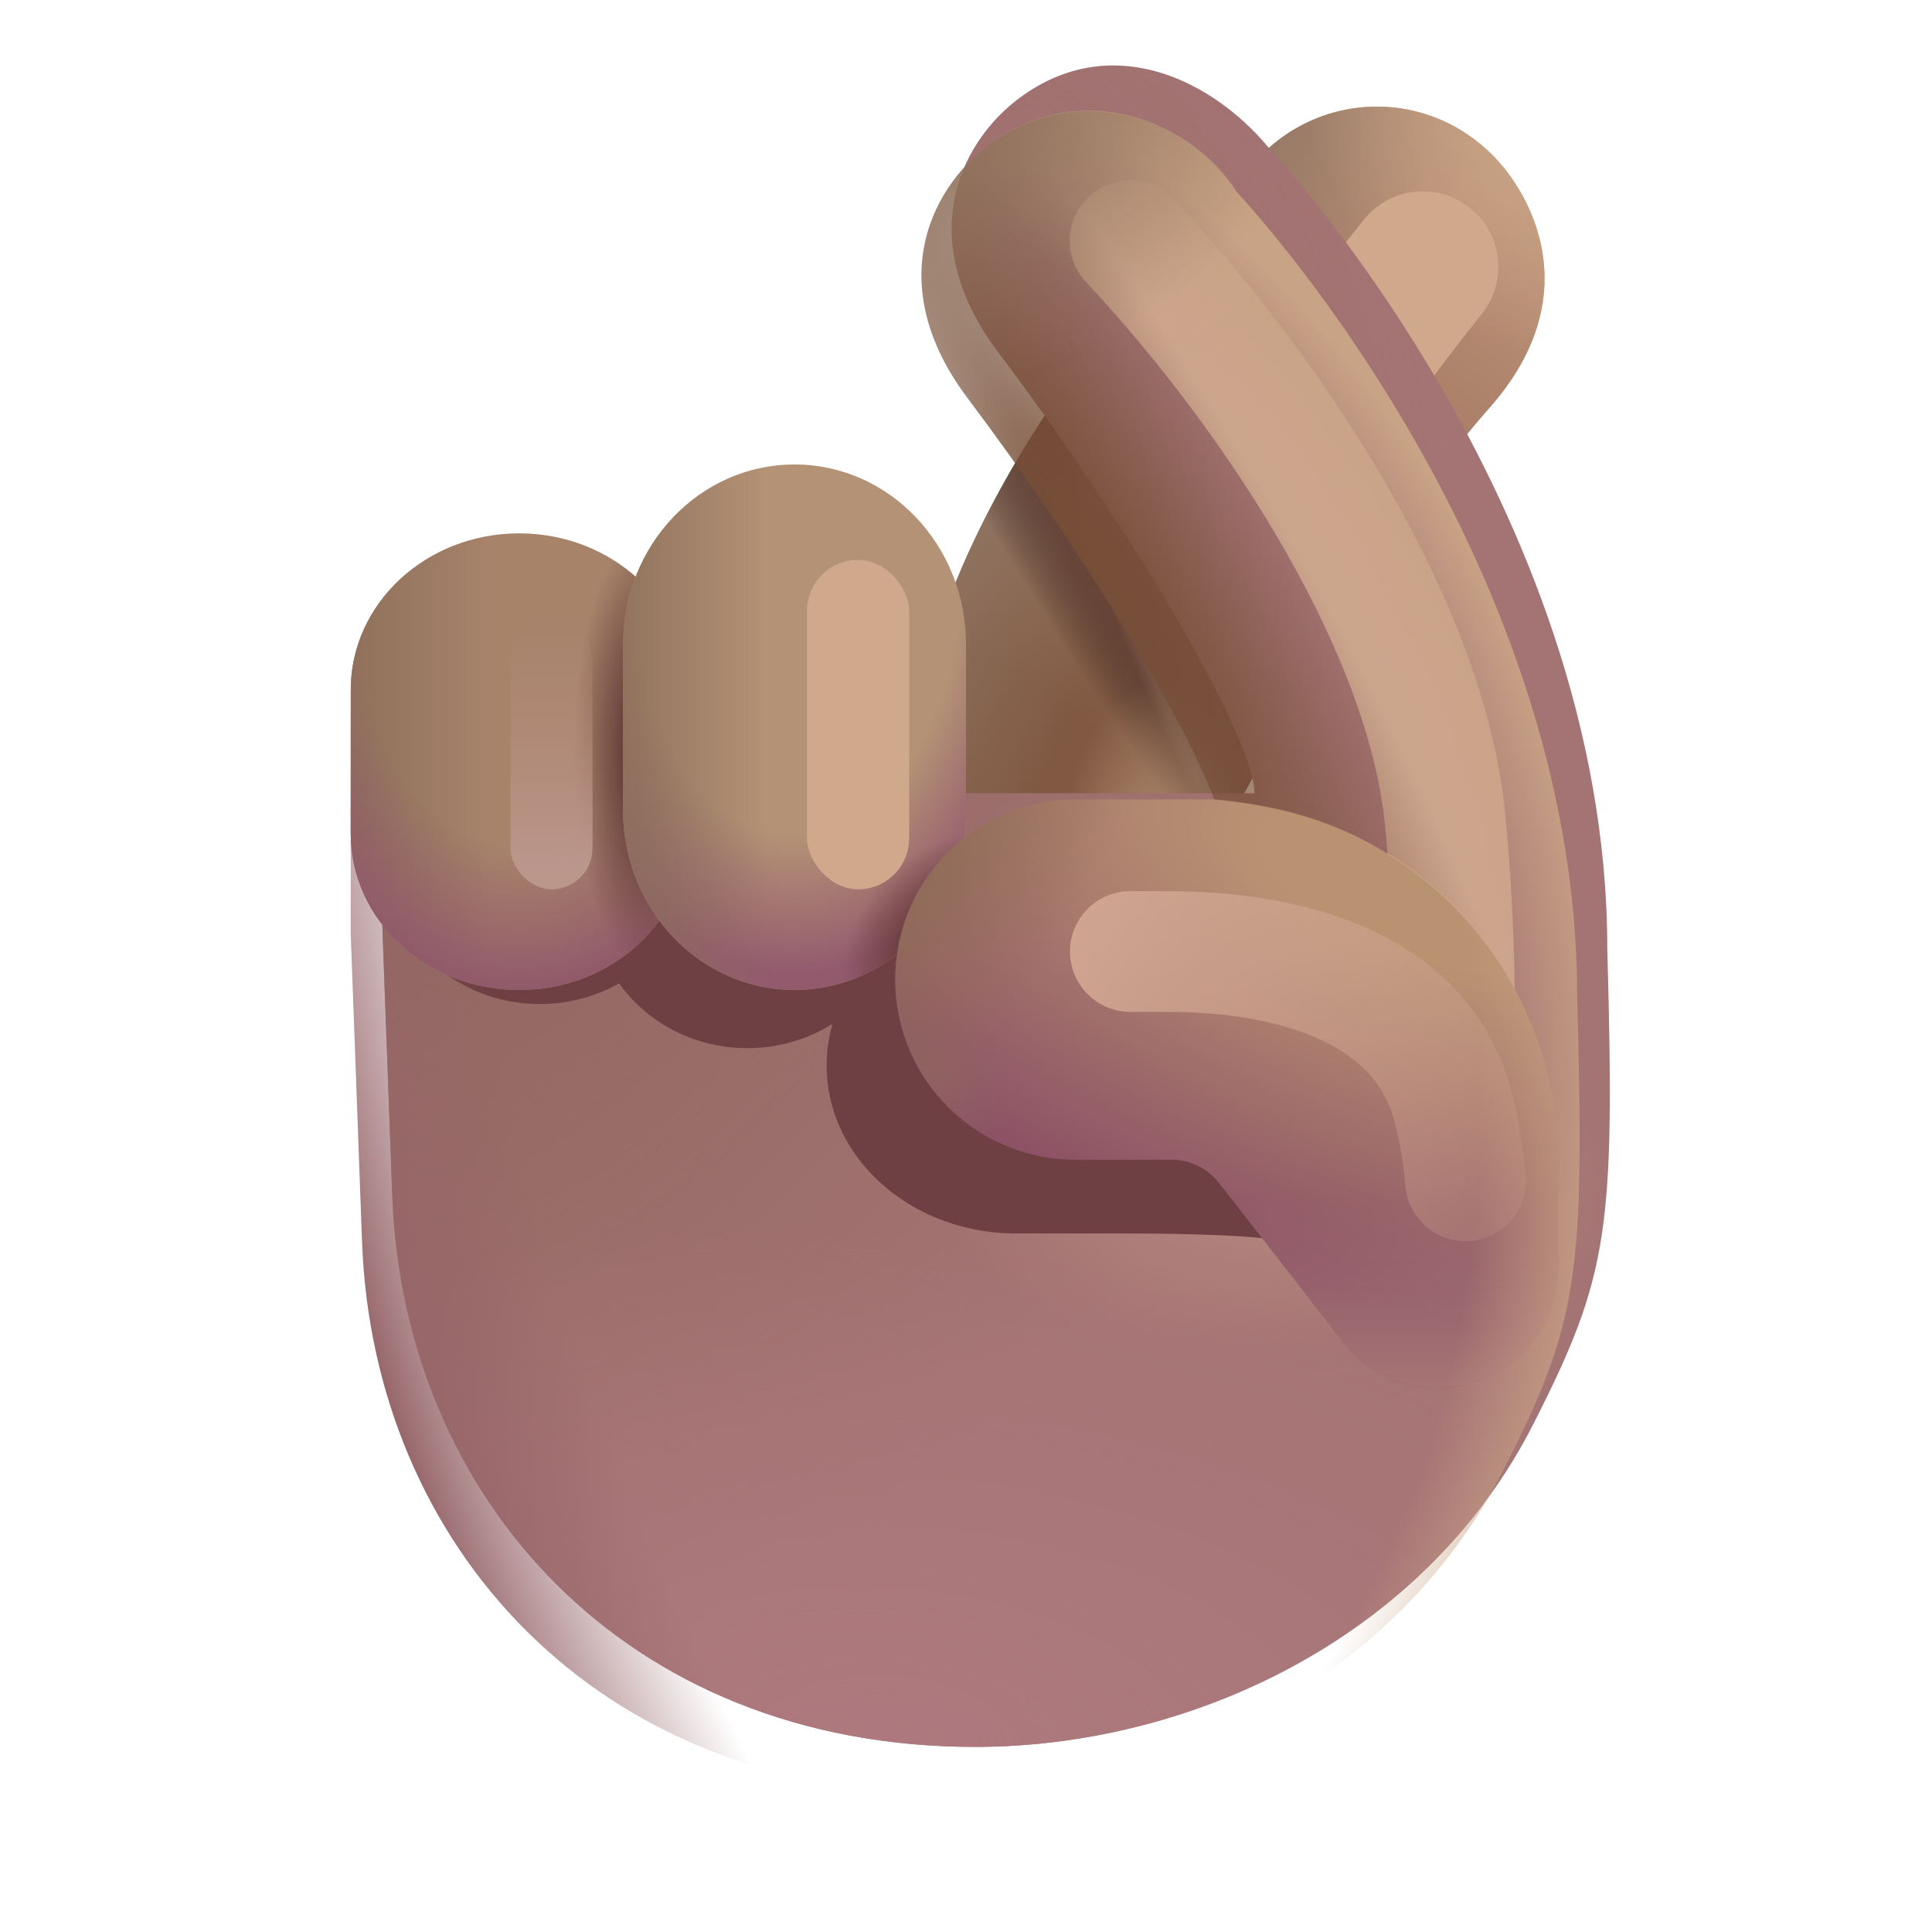 <svg xmlns="http://www.w3.org/2000/svg" fill="none" viewBox="0 0 32 32"><path fill="url(#svg-f4fbe8d6-db7f-4384-a5a3-8201eafe1cf7-a)" d="M20.798 2.67c-2.137 2.178-4.641 5.148-5.516 8.633l-.223 2.765h5.031c1.032-1.823 2.813-5.32 4.575-7.305s.555-3.777-.067-4.308a2.68 2.68 0 0 0-3.8.215"/><path fill="url(#svg-ebebd720-80d9-4d31-9ab0-1d9b1f27267f-b)" d="M20.798 2.67c-2.137 2.178-4.641 5.148-5.516 8.633l-.223 2.765h5.031c1.032-1.823 2.813-5.32 4.575-7.305s.555-3.777-.067-4.308a2.68 2.68 0 0 0-3.8.215"/><path fill="url(#svg-bf34fe2c-b49b-429b-b7c8-a9dbdb6ea7f7-c)" d="M20.798 2.67c-2.137 2.178-4.641 5.148-5.516 8.633l-.223 2.765h5.031c1.032-1.823 2.813-5.32 4.575-7.305s.555-3.777-.067-4.308a2.68 2.68 0 0 0-3.8.215"/><path fill="url(#svg-9914e1aa-abe7-40c9-9665-b73940d4fece-d)" fill-opacity=".5" d="M20.798 2.67c-2.137 2.178-4.641 5.148-5.516 8.633l-.223 2.765h5.031c1.032-1.823 2.813-5.32 4.575-7.305s.555-3.777-.067-4.308a2.68 2.68 0 0 0-3.8.215"/><path fill="url(#svg-d3f02594-b733-45fd-88c0-791659a18db6-e)" d="M20.798 2.67c-2.137 2.178-4.641 5.148-5.516 8.633l-.223 2.765h5.031c1.032-1.823 2.813-5.32 4.575-7.305s.555-3.777-.067-4.308a2.68 2.68 0 0 0-3.8.215"/><path fill="url(#svg-736a9944-c481-41a1-a8f5-1717e3f2f5d8-f)" d="M20.798 2.67c-2.137 2.178-4.641 5.148-5.516 8.633l-.223 2.765h5.031c1.032-1.823 2.813-5.32 4.575-7.305s.555-3.777-.067-4.308a2.68 2.68 0 0 0-3.8.215"/><g filter="url(#svg-ff09176d-05dc-4cc3-9106-2387bccf2335-g)"><path stroke="#D0A98D" stroke-linecap="round" stroke-width="2.5" d="M23.567 4.419c-.928 1.151-1.946 2.619-3.246 4.415"/></g><g filter="url(#svg-4cfd29b6-0f36-4161-b7ee-09de9493a6ea-h)"><path fill="#A47474" d="m5.997 20.559-.188-5.114V13.89h14.469c.01-.844-1.844-4.116-4.254-7.32-1.422-1.891-.62-3.566.516-4.305 1.476-.961 3.05-.16 3.945.898 0 0 5.637 5.93 5.637 13.304.127 4.64.031 5.398-1.22 7.86-1.814 3.575-5.716 5.357-9.247 5.357-5.813 0-9.47-4.138-9.658-9.125"/><path fill="url(#svg-4c3a1c35-dd92-42f4-801f-9de9b2f06033-i)" d="m5.997 20.559-.188-5.114V13.89h14.469c.01-.844-1.844-4.116-4.254-7.32-1.422-1.891-.62-3.566.516-4.305 1.476-.961 3.05-.16 3.945.898 0 0 5.637 5.93 5.637 13.304.127 4.64.031 5.398-1.22 7.86-1.814 3.575-5.716 5.357-9.247 5.357-5.813 0-9.47-4.138-9.658-9.125"/><path fill="url(#svg-62959dc9-9bec-4a1d-aeaa-c4098f563539-j)" d="m5.997 20.559-.188-5.114V13.89h14.469c.01-.844-1.844-4.116-4.254-7.32-1.422-1.891-.62-3.566.516-4.305 1.476-.961 3.05-.16 3.945.898 0 0 5.637 5.93 5.637 13.304.127 4.64.031 5.398-1.22 7.86-1.814 3.575-5.716 5.357-9.247 5.357-5.813 0-9.47-4.138-9.658-9.125"/><path fill="url(#svg-16d33e12-4d34-4528-8656-e3454a007e0a-k)" d="m5.997 20.559-.188-5.114V13.89h14.469c.01-.844-1.844-4.116-4.254-7.32-1.422-1.891-.62-3.566.516-4.305 1.476-.961 3.05-.16 3.945.898 0 0 5.637 5.93 5.637 13.304.127 4.64.031 5.398-1.22 7.86-1.814 3.575-5.716 5.357-9.247 5.357-5.813 0-9.47-4.138-9.658-9.125"/></g><g filter="url(#svg-42ebbb2e-9ef3-41b8-9faf-692eee8c329b-l)"><path fill="#6E4044" d="M16.829 14.865c-1.733 0-3.137 1.246-3.137 2.782s1.404 2.783 3.137 2.783h1.67c2.526 0 3.18.132 3.38.359l1.535-.178c1.23 1.4.996.652.996-1.122v-.505c0-2.84-1.56-3.711-4.65-4.071a3.6 3.6 0 0 0-.583-.048z"/></g><g filter="url(#svg-ac856867-e436-4596-97a9-6a0d495e064b-m)"><path fill="#6E4044" d="M6.362 11.915c0-1.357 1.154-2.456 2.579-2.456 1.424 0 2.579 1.1 2.579 2.456v2.26c0 1.356-1.155 2.455-2.58 2.455-1.424 0-2.578-1.1-2.578-2.456z"/></g><g filter="url(#svg-24f43c65-dfc2-4082-be00-689d2a0358c8-n)"><path fill="#6E4044" d="M9.814 12.673c0-1.348 1.148-2.441 2.564-2.441s2.564 1.093 2.564 2.441v2.247c0 1.348-1.148 2.441-2.564 2.441s-2.564-1.093-2.564-2.441z"/></g><path fill="#A7836A" d="M5.81 11.424c0-1.43 1.249-2.59 2.79-2.59 1.542 0 2.791 1.16 2.791 2.59v2.383c0 1.43-1.25 2.59-2.79 2.59-1.542 0-2.792-1.16-2.792-2.59z"/><path fill="url(#svg-7106c491-8b4d-4f10-b8a6-f3db38440cc6-o)" d="M5.81 11.424c0-1.43 1.249-2.59 2.79-2.59 1.542 0 2.791 1.16 2.791 2.59v2.383c0 1.43-1.25 2.59-2.79 2.59-1.542 0-2.792-1.16-2.792-2.59z"/><path fill="url(#svg-3c0380a0-fa25-4aab-9321-ddbdd9191904-p)" d="M5.81 11.424c0-1.43 1.249-2.59 2.79-2.59 1.542 0 2.791 1.16 2.791 2.59v2.383c0 1.43-1.25 2.59-2.79 2.59-1.542 0-2.792-1.16-2.792-2.59z"/><path fill="url(#svg-2d2757c1-96e3-42cd-b2e9-bad8a730afc6-q)" d="M5.81 11.424c0-1.43 1.249-2.59 2.79-2.59 1.542 0 2.791 1.16 2.791 2.59v2.383c0 1.43-1.25 2.59-2.79 2.59-1.542 0-2.792-1.16-2.792-2.59z"/><path fill="#B49275" d="M10.32 10.673c0-1.646 1.272-2.98 2.84-2.98 1.569 0 2.84 1.334 2.84 2.98v2.743c0 1.646-1.271 2.98-2.84 2.98s-2.84-1.334-2.84-2.98z"/><path fill="url(#svg-eb1ecfd0-d9da-4c92-b7e3-e0786c92f0f2-r)" d="M10.32 10.673c0-1.646 1.272-2.98 2.84-2.98 1.569 0 2.84 1.334 2.84 2.98v2.743c0 1.646-1.271 2.98-2.84 2.98s-2.84-1.334-2.84-2.98z"/><path fill="url(#svg-566898e2-8243-466f-b4e3-373113eed0bb-s)" d="M10.32 10.673c0-1.646 1.272-2.98 2.84-2.98 1.569 0 2.84 1.334 2.84 2.98v2.743c0 1.646-1.271 2.98-2.84 2.98s-2.84-1.334-2.84-2.98z"/><path fill="url(#svg-38ae4c10-0d50-44d0-a6eb-7eaf24484125-t)" d="M10.32 10.673c0-1.646 1.272-2.98 2.84-2.98 1.569 0 2.84 1.334 2.84 2.98v2.743c0 1.646-1.271 2.98-2.84 2.98s-2.84-1.334-2.84-2.98z"/><g filter="url(#svg-329aeff0-11b8-4aad-92fc-3f1a230392f3-u)"><path stroke="#CCA58D" stroke-linecap="round" stroke-width="2" d="M18.717 3.988c2.11 2.245 4.896 6.194 5.22 9.602.345 3.617 0 5.966 0 7.36"/></g><path fill="url(#svg-cdeb226a-0af5-4078-9c90-ac8fb479a6cd-v)" d="M17.813 13.24a2.984 2.984 0 0 0 0 5.969h1.59a1 1 0 0 1 .788.385l2.045 2.621c1.17 1.501 3.577.674 3.577-1.23V19.24a6 6 0 0 0-5.212-5.949 3 3 0 0 0-.554-.051z"/><path fill="url(#svg-aee7faac-b409-4959-8fa6-60f994c1f21b-w)" d="M17.813 13.24a2.984 2.984 0 0 0 0 5.969h1.59a1 1 0 0 1 .788.385l2.045 2.621c1.17 1.501 3.577.674 3.577-1.23V19.24a6 6 0 0 0-5.212-5.949 3 3 0 0 0-.554-.051z"/><path fill="url(#svg-097b7877-c88f-4f3a-9b4d-bd0d76876589-x)" d="M17.813 13.24a2.984 2.984 0 0 0 0 5.969h1.59a1 1 0 0 1 .788.385l2.045 2.621c1.17 1.501 3.577.674 3.577-1.23V19.24a6 6 0 0 0-5.212-5.949 3 3 0 0 0-.554-.051z"/><path fill="url(#svg-2b189ed7-c201-44d4-9825-528cd6be295c-y)" d="M17.813 13.24a2.984 2.984 0 0 0 0 5.969h1.59a1 1 0 0 1 .788.385l2.045 2.621c1.17 1.501 3.577.674 3.577-1.23V19.24a6 6 0 0 0-5.212-5.949 3 3 0 0 0-.554-.051z"/><g filter="url(#svg-f4fc719c-916c-4f3b-b0c8-9c2b92995e61-z)"><rect width="1.36" height="4.484" x="8.454" y="10.246" fill="url(#svg-68f34914-ebb4-4bd3-b8c0-4b98f16d0951-A)" rx=".68"/></g><g filter="url(#svg-3702eeeb-57a0-48ad-9af1-8dea40ec95a3-B)"><rect width="1.693" height="5.457" x="13.366" y="9.273" fill="#D0A88C" rx=".847"/></g><path fill="url(#svg-d040870d-bb82-43d8-801f-7a604dcecd47-C)" d="m5.997 20.578-.188-5.114v-1.556h.002c.06 1.382 1.286 2.485 2.79 2.485.966 0 1.818-.456 2.319-1.15.52.7 1.33 1.15 2.24 1.15 1.408 0 2.576-1.075 2.8-2.485h4.318c.01-.843-1.844-4.115-4.254-7.32-1.422-1.89-.62-3.565.516-4.305 1.476-.96 3.218-.25 3.945.899 0 0 5.637 5.93 5.637 13.304.127 4.64.031 5.398-1.22 7.86-1.814 3.575-5.716 5.357-9.247 5.357-5.813 0-9.47-4.138-9.658-9.125"/><path fill="url(#svg-319e7b88-5a10-4e28-82f8-ce8052f9d5d0-D)" d="m5.997 20.578-.188-5.114v-1.556h.002c.06 1.382 1.286 2.485 2.79 2.485.966 0 1.818-.456 2.319-1.15.52.7 1.33 1.15 2.24 1.15 1.408 0 2.576-1.075 2.8-2.485h4.318c.01-.843-1.844-4.115-4.254-7.32-1.422-1.89-.62-3.565.516-4.305 1.476-.96 3.218-.25 3.945.899 0 0 5.637 5.93 5.637 13.304.127 4.64.031 5.398-1.22 7.86-1.814 3.575-5.716 5.357-9.247 5.357-5.813 0-9.47-4.138-9.658-9.125"/><g filter="url(#svg-8e416925-c13b-41b5-94fd-9bcb14cccc1a-E)"><path stroke="url(#svg-ff793686-fea0-40a7-82be-d6d154a8095d-F)" stroke-linecap="round" stroke-width="2" d="M18.722 15.76h.614c2.03 0 4.2.588 4.724 2.548.1.372.175.788.214 1.25"/></g><path fill="url(#svg-d8b3c7ff-5f68-455b-bef7-cdadbdab18c6-G)" d="M20.112 13.24c1.027.112 3.179.378 4.779 2.76.887-7.739-4.406-12.815-4.406-12.815-.727-1.148-2.469-1.859-3.945-.898-1.136.739-1.938 2.414-.516 4.305 1.979 2.63 3.583 5.307 4.088 6.648"/><path fill="url(#svg-d7633172-964d-424b-a8c9-f3b6b0206746-H)" d="M20.112 13.24c1.027.112 3.179.378 4.779 2.76.887-7.739-4.406-12.815-4.406-12.815-.727-1.148-2.469-1.859-3.945-.898-1.136.739-1.938 2.414-.516 4.305 1.979 2.63 3.583 5.307 4.088 6.648"/><defs><radialGradient id="svg-ebebd720-80d9-4d31-9ab0-1d9b1f27267f-b" cx="0" cy="0" r="1" gradientTransform="rotate(-145.784 13.273 1.69)scale(7.558 20.33)" gradientUnits="userSpaceOnUse"><stop offset=".55" stop-color="#8F7664" stop-opacity="0"/><stop offset="1" stop-color="#8F7664"/></radialGradient><radialGradient id="svg-bf34fe2c-b49b-429b-b7c8-a9dbdb6ea7f7-c" cx="0" cy="0" r="1" gradientTransform="matrix(-1.449 .966 -7.836 -11.754 20.112 11.329)" gradientUnits="userSpaceOnUse"><stop offset=".331" stop-color="#6C4538"/><stop offset="1" stop-color="#261716" stop-opacity="0"/><stop offset="1" stop-color="#6C4538" stop-opacity="0"/></radialGradient><radialGradient id="svg-9914e1aa-abe7-40c9-9665-b73940d4fece-d" cx="0" cy="0" r="1" gradientTransform="matrix(-1.077 .489 -3.97 -8.735 20.002 11.897)" gradientUnits="userSpaceOnUse"><stop offset=".479" stop-color="#846250"/><stop offset=".652" stop-color="#846250" stop-opacity="0"/></radialGradient><radialGradient id="svg-d3f02594-b733-45fd-88c0-791659a18db6-e" cx="0" cy="0" r="1" gradientTransform="matrix(0 -3.269 1.635 0 19.183 14.561)" gradientUnits="userSpaceOnUse"><stop stop-color="#B79276"/><stop offset="1" stop-color="#B79276" stop-opacity="0"/></radialGradient><radialGradient id="svg-736a9944-c481-41a1-a8f5-1717e3f2f5d8-f" cx="0" cy="0" r="1" gradientTransform="rotate(128.409 12.36 7.347)scale(3.538 4.646)" gradientUnits="userSpaceOnUse"><stop offset=".146" stop-color="#C8A384"/><stop offset="1" stop-color="#C8A384" stop-opacity="0"/></radialGradient><radialGradient id="svg-4c3a1c35-dd92-42f4-801f-9de9b2f06033-i" cx="0" cy="0" r="1" gradientTransform="matrix(9.313 10.063 -14.139 13.085 6.674 14.29)" gradientUnits="userSpaceOnUse"><stop stop-color="#90665F"/><stop offset="1" stop-color="#90665F" stop-opacity="0"/></radialGradient><radialGradient id="svg-62959dc9-9bec-4a1d-aeaa-c4098f563539-j" cx="0" cy="0" r="1" gradientTransform="matrix(-5.531 0 0 -2.781 20.69 20.5)" gradientUnits="userSpaceOnUse"><stop stop-color="#B5877E"/><stop offset="1" stop-color="#B5877E" stop-opacity="0"/></radialGradient><radialGradient id="svg-16d33e12-4d34-4528-8656-e3454a007e0a-k" cx="0" cy="0" r="1" gradientTransform="matrix(.615 -8.467 16.957 1.231 14.35 29.684)" gradientUnits="userSpaceOnUse"><stop stop-color="#AE797E"/><stop offset="1" stop-color="#AE797E" stop-opacity="0"/></radialGradient><radialGradient id="svg-3c0380a0-fa25-4aab-9321-ddbdd9191904-p" cx="0" cy="0" r="1" gradientTransform="matrix(0 6.147 -4.327 0 8.6 10.25)" gradientUnits="userSpaceOnUse"><stop offset=".613" stop-color="#91596B" stop-opacity="0"/><stop offset="1" stop-color="#91596B"/></radialGradient><radialGradient id="svg-2d2757c1-96e3-42cd-b2e9-bad8a730afc6-q" cx="0" cy="0" r="1" gradientTransform="matrix(-1.375 0 0 -3.75 10.86 12.459)" gradientUnits="userSpaceOnUse"><stop offset=".423" stop-color="#6C443E"/><stop offset="1" stop-color="#6C443E" stop-opacity="0"/></radialGradient><radialGradient id="svg-eb1ecfd0-d9da-4c92-b7e3-e0786c92f0f2-r" cx="0" cy="0" r="1" gradientTransform="matrix(0 6.802 -4.232 0 13.16 9.322)" gradientUnits="userSpaceOnUse"><stop offset=".661" stop-color="#935A6E" stop-opacity="0"/><stop offset="1" stop-color="#935A6E"/></radialGradient><radialGradient id="svg-38ae4c10-0d50-44d0-a6eb-7eaf24484125-t" cx="0" cy="0" r="1" gradientTransform="matrix(-1.163 -.821 1.143 -1.619 15.584 15.637)" gradientUnits="userSpaceOnUse"><stop offset=".174" stop-color="#5C342E"/><stop offset="1" stop-color="#5C342E" stop-opacity="0"/></radialGradient><radialGradient id="svg-cdeb226a-0af5-4078-9c90-ac8fb479a6cd-v" cx="0" cy="0" r="1" gradientTransform="matrix(-2.364 6.312 -14.658 -5.491 23.369 14.66)" gradientUnits="userSpaceOnUse"><stop offset=".165" stop-color="#B99272"/><stop offset="1" stop-color="#8C5165"/></radialGradient><radialGradient id="svg-097b7877-c88f-4f3a-9b4d-bd0d76876589-x" cx="0" cy="0" r="1" gradientTransform="rotate(35.096 -15.403 30.34)scale(3.093 6.558)" gradientUnits="userSpaceOnUse"><stop stop-color="#8D6B54"/><stop offset="1" stop-color="#8D6B54" stop-opacity="0"/></radialGradient><radialGradient id="svg-2b189ed7-c201-44d4-9825-528cd6be295c-y" cx="0" cy="0" r="1" gradientTransform="matrix(.903 -.579 .918 1.432 15.373 17.67)" gradientUnits="userSpaceOnUse"><stop stop-color="#8F6361"/><stop offset="1" stop-color="#8F6361" stop-opacity="0"/></radialGradient><radialGradient id="svg-d040870d-bb82-43d8-801f-7a604dcecd47-C" cx="0" cy="0" r="1" gradientTransform="matrix(17.93 -4.46 4.674 18.788 8.234 18.119)" gradientUnits="userSpaceOnUse"><stop offset=".876" stop-color="#C9A385" stop-opacity="0"/><stop offset="1" stop-color="#C9A385"/></radialGradient><radialGradient id="svg-319e7b88-5a10-4e28-82f8-ce8052f9d5d0-D" cx="0" cy="0" r="1" gradientTransform="matrix(-16.562 5.5 -10.065 -30.308 22.986 17.996)" gradientUnits="userSpaceOnUse"><stop offset=".808" stop-color="#956468" stop-opacity="0"/><stop offset="1" stop-color="#956468"/></radialGradient><radialGradient id="svg-d8b3c7ff-5f68-455b-bef7-cdadbdab18c6-G" cx="0" cy="0" r="1" gradientTransform="matrix(2.539 -1.51 7.164 12.048 18.252 9.404)" gradientUnits="userSpaceOnUse"><stop stop-color="#774E37"/><stop offset="1" stop-color="#774E37" stop-opacity="0"/></radialGradient><radialGradient id="svg-d7633172-964d-424b-a8c9-f3b6b0206746-H" cx="0" cy="0" r="1" gradientTransform="rotate(62.398 6.619 14.353)scale(4.308 6.447)" gradientUnits="userSpaceOnUse"><stop stop-color="#90725D"/><stop offset="1" stop-color="#90725D" stop-opacity="0"/></radialGradient><filter id="svg-ff09176d-05dc-4cc3-9106-2387bccf2335-g" width="9.747" height="10.915" x="17.071" y="1.169" color-interpolation-filters="sRGB" filterUnits="userSpaceOnUse"><feFlood flood-opacity="0" result="BackgroundImageFix"/><feBlend in="SourceGraphic" in2="BackgroundImageFix" result="shape"/><feGaussianBlur result="effect1_foregroundBlur_20020_2239" stdDeviation="1"/></filter><filter id="svg-4cfd29b6-0f36-4161-b7ee-09de9493a6ea-h" width="20.855" height="28.601" x="5.809" y="1.084" color-interpolation-filters="sRGB" filterUnits="userSpaceOnUse"><feFlood flood-opacity="0" result="BackgroundImageFix"/><feBlend in="SourceGraphic" in2="BackgroundImageFix" result="shape"/><feColorMatrix in="SourceAlpha" result="hardAlpha" values="0 0 0 0 0 0 0 0 0 0 0 0 0 0 0 0 0 0 127 0"/><feOffset dx=".5" dy="-.75"/><feGaussianBlur stdDeviation=".75"/><feComposite in2="hardAlpha" k2="-1" k3="1" operator="arithmetic"/><feColorMatrix values="0 0 0 0 0.616 0 0 0 0 0.365 0 0 0 0 0.553 0 0 0 1 0"/><feBlend in2="shape" result="effect1_innerShadow_20020_2239"/></filter><filter id="svg-42ebbb2e-9ef3-41b8-9faf-692eee8c329b-l" width="14.735" height="10.475" x="11.692" y="12.865" color-interpolation-filters="sRGB" filterUnits="userSpaceOnUse"><feFlood flood-opacity="0" result="BackgroundImageFix"/><feBlend in="SourceGraphic" in2="BackgroundImageFix" result="shape"/><feGaussianBlur result="effect1_foregroundBlur_20020_2239" stdDeviation="1"/></filter><filter id="svg-ac856867-e436-4596-97a9-6a0d495e064b-m" width="7.158" height="9.171" x="5.362" y="8.459" color-interpolation-filters="sRGB" filterUnits="userSpaceOnUse"><feFlood flood-opacity="0" result="BackgroundImageFix"/><feBlend in="SourceGraphic" in2="BackgroundImageFix" result="shape"/><feGaussianBlur result="effect1_foregroundBlur_20020_2239" stdDeviation=".5"/></filter><filter id="svg-24f43c65-dfc2-4082-be00-689d2a0358c8-n" width="9.128" height="11.13" x="7.814" y="8.232" color-interpolation-filters="sRGB" filterUnits="userSpaceOnUse"><feFlood flood-opacity="0" result="BackgroundImageFix"/><feBlend in="SourceGraphic" in2="BackgroundImageFix" result="shape"/><feGaussianBlur result="effect1_foregroundBlur_20020_2239" stdDeviation="1"/></filter><filter id="svg-329aeff0-11b8-4aad-92fc-3f1a230392f3-u" width="11.372" height="22.961" x="15.717" y=".988" color-interpolation-filters="sRGB" filterUnits="userSpaceOnUse"><feFlood flood-opacity="0" result="BackgroundImageFix"/><feBlend in="SourceGraphic" in2="BackgroundImageFix" result="shape"/><feGaussianBlur result="effect1_foregroundBlur_20020_2239" stdDeviation="1"/></filter><filter id="svg-f4fc719c-916c-4f3b-b0c8-9c2b92995e61-z" width="3.86" height="6.984" x="7.204" y="8.996" color-interpolation-filters="sRGB" filterUnits="userSpaceOnUse"><feFlood flood-opacity="0" result="BackgroundImageFix"/><feBlend in="SourceGraphic" in2="BackgroundImageFix" result="shape"/><feGaussianBlur result="effect1_foregroundBlur_20020_2239" stdDeviation=".625"/></filter><filter id="svg-3702eeeb-57a0-48ad-9af1-8dea40ec95a3-B" width="5.193" height="8.957" x="11.616" y="7.523" color-interpolation-filters="sRGB" filterUnits="userSpaceOnUse"><feFlood flood-opacity="0" result="BackgroundImageFix"/><feBlend in="SourceGraphic" in2="BackgroundImageFix" result="shape"/><feGaussianBlur result="effect1_foregroundBlur_20020_2239" stdDeviation=".875"/></filter><filter id="svg-8e416925-c13b-41b5-94fd-9bcb14cccc1a-E" width="11.553" height="9.797" x="15.722" y="12.76" color-interpolation-filters="sRGB" filterUnits="userSpaceOnUse"><feFlood flood-opacity="0" result="BackgroundImageFix"/><feBlend in="SourceGraphic" in2="BackgroundImageFix" result="shape"/><feGaussianBlur result="effect1_foregroundBlur_20020_2239" stdDeviation="1"/></filter><linearGradient id="svg-f4fbe8d6-db7f-4384-a5a3-8201eafe1cf7-a" x1="18.305" x2="25.014" y1="12.237" y2="3.045" gradientUnits="userSpaceOnUse"><stop stop-color="#815942"/><stop offset="1" stop-color="#BE937A"/></linearGradient><linearGradient id="svg-7106c491-8b4d-4f10-b8a6-f3db38440cc6-o" x1="5.809" x2="8.141" y1="13.115" y2="13.115" gradientUnits="userSpaceOnUse"><stop stop-color="#90715B"/><stop offset="1" stop-color="#90715B" stop-opacity="0"/></linearGradient><linearGradient id="svg-566898e2-8243-466f-b4e3-373113eed0bb-s" x1="9.93" x2="12.694" y1="12.62" y2="12.62" gradientUnits="userSpaceOnUse"><stop stop-color="#8C6F5B"/><stop offset="1" stop-color="#8C6F5B" stop-opacity="0"/></linearGradient><linearGradient id="svg-aee7faac-b409-4959-8fa6-60f994c1f21b-w" x1="23.364" x2="23.364" y1="22.989" y2="19.912" gradientUnits="userSpaceOnUse"><stop stop-color="#A57575"/><stop offset="1" stop-color="#A57575" stop-opacity="0"/></linearGradient><linearGradient id="svg-68f34914-ebb4-4bd3-b8c0-4b98f16d0951-A" x1="9.483" x2="9.483" y1="14.317" y2="10.246" gradientUnits="userSpaceOnUse"><stop stop-color="#BB968B"/><stop offset="1" stop-color="#B88B7E" stop-opacity="0"/></linearGradient><linearGradient id="svg-ff793686-fea0-40a7-82be-d6d154a8095d-F" x1="17.652" x2="27.22" y1="15.76" y2="20.125" gradientUnits="userSpaceOnUse"><stop stop-color="#CFA590"/><stop offset="1" stop-color="#CFA590" stop-opacity="0"/></linearGradient></defs></svg>